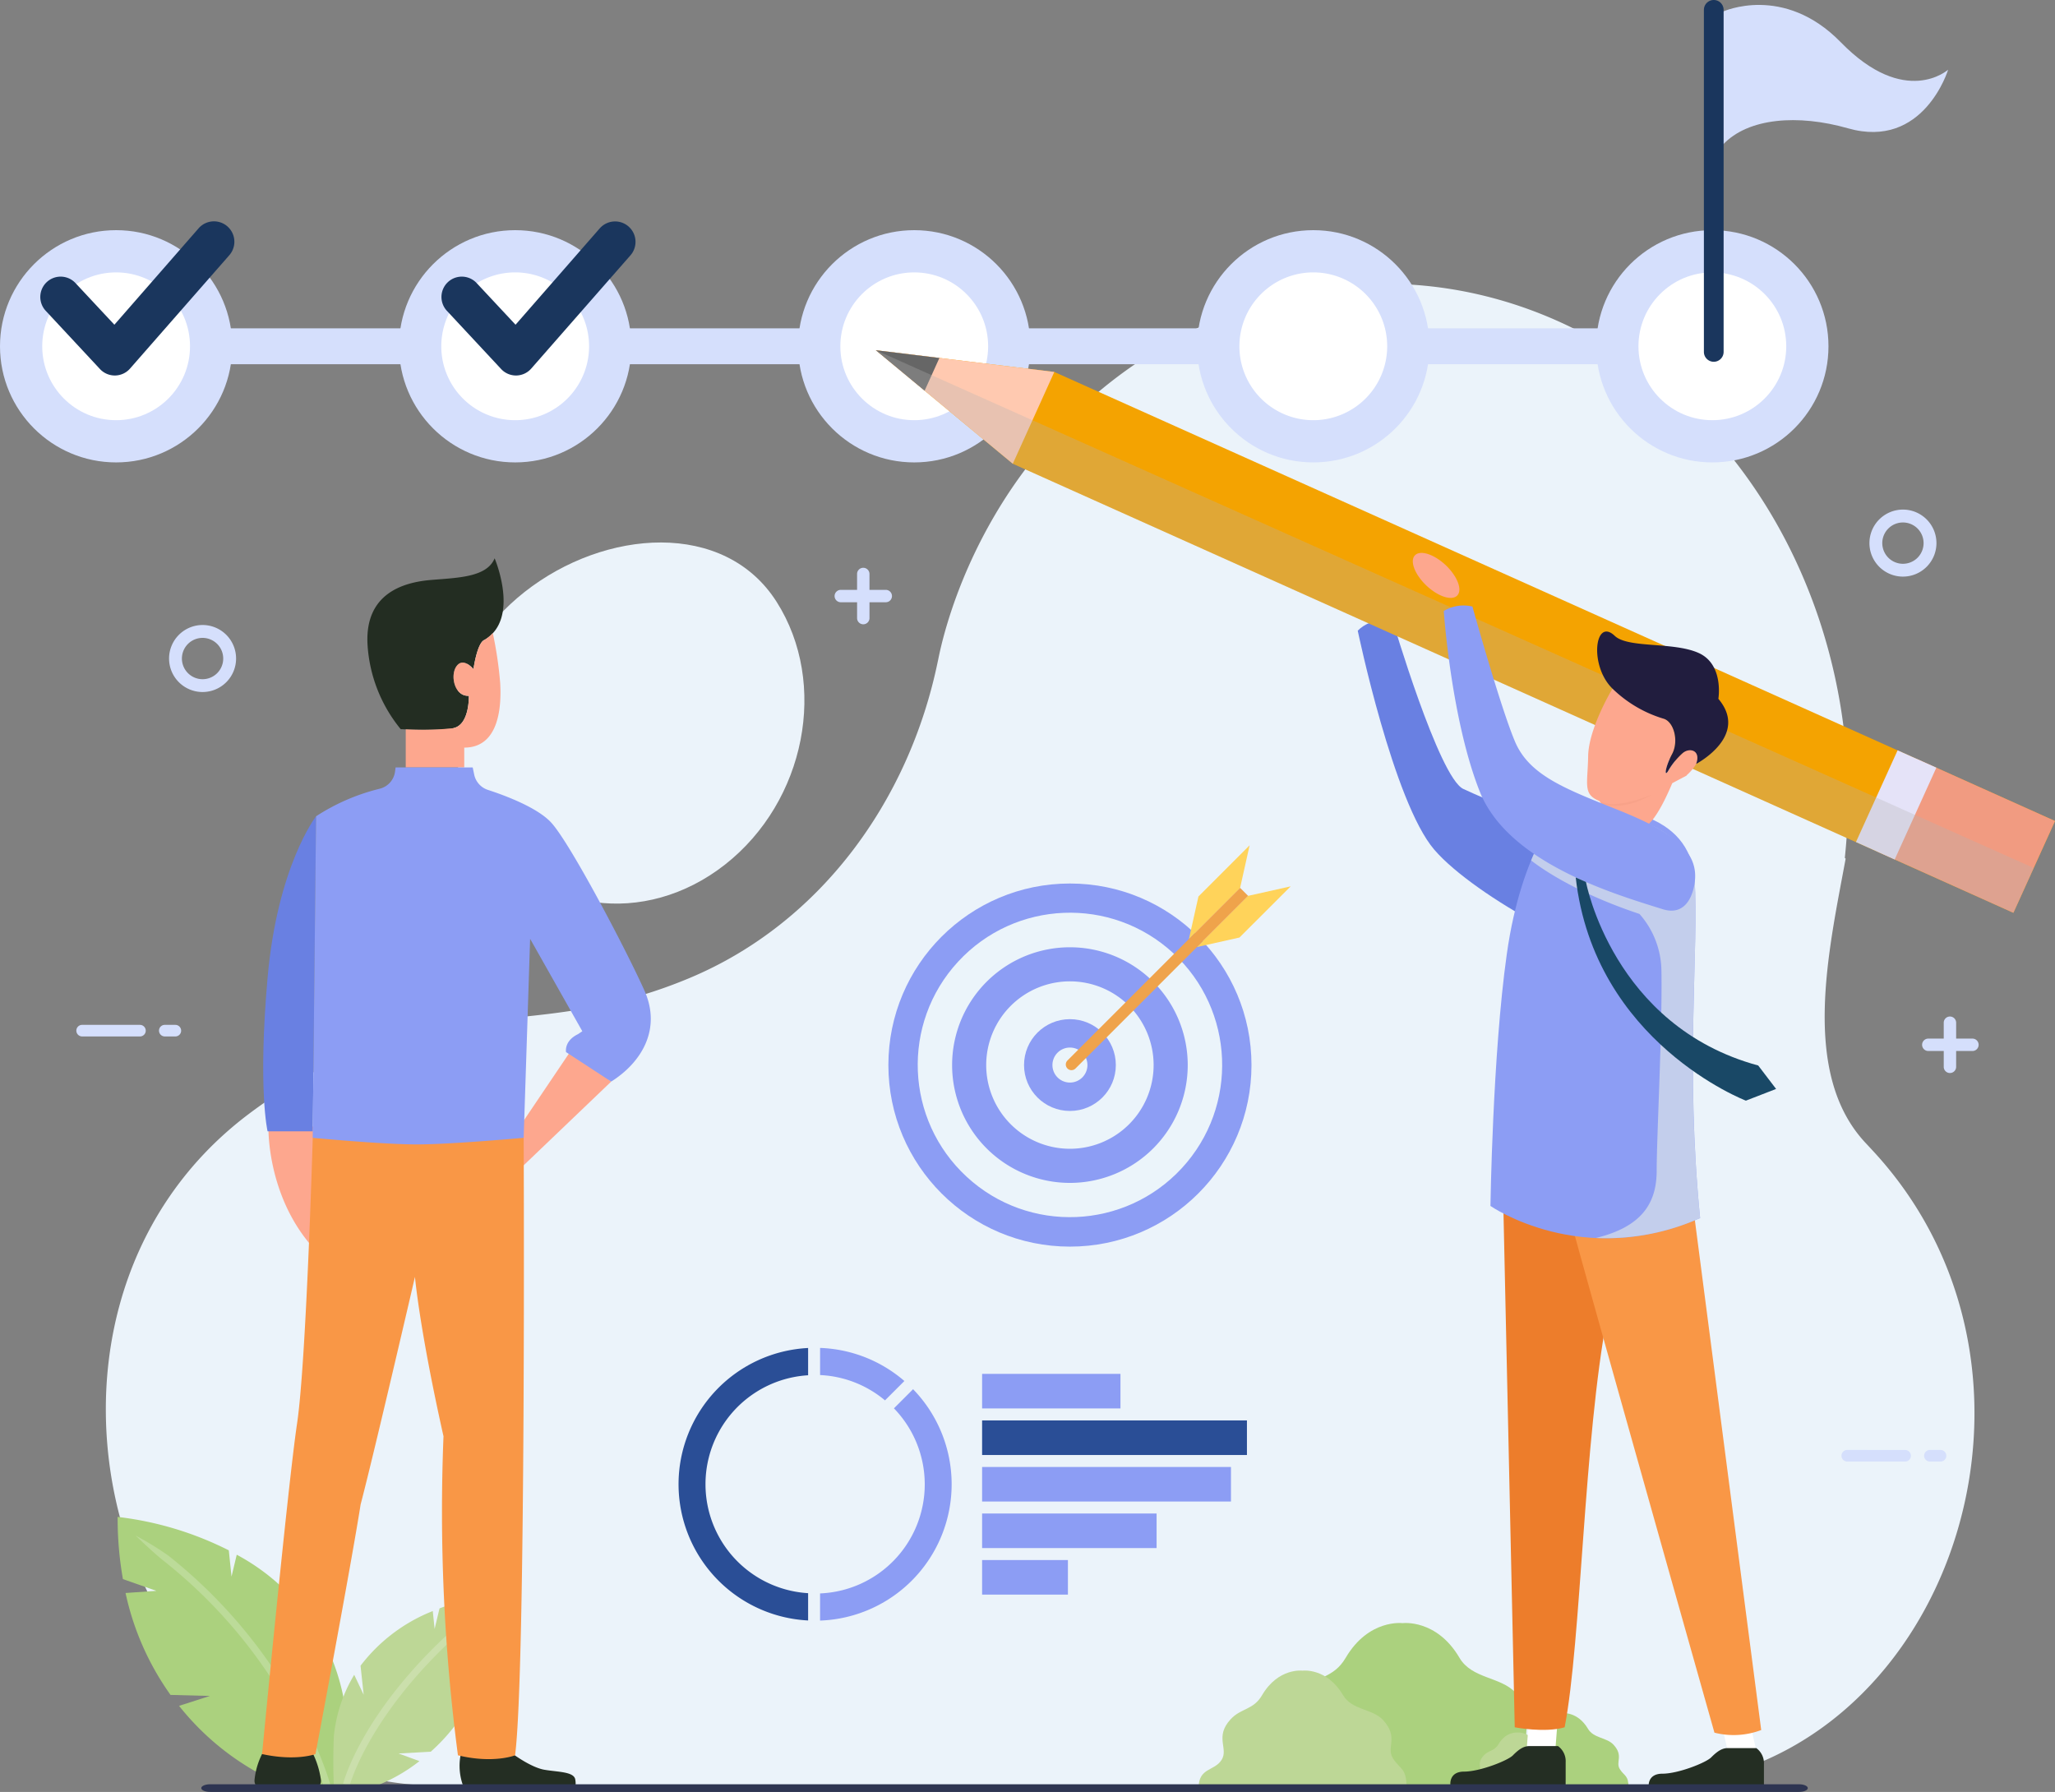 <svg xmlns="http://www.w3.org/2000/svg" width="464" height="404.59" viewBox="0 0 464 404.59">
  <rect x="0" y="0" width="464" height="404.59" fill="#808080" stroke="none"/>
  <g id="_31659831_checklist_to_remind_project_progress_concept" data-name="31659831_checklist_to_remind_project_progress_concept" transform="translate(-191.986 -180.661)">
    <g id="Groupe_436" data-name="Groupe 436" transform="translate(191.986 180.661)">
      <g id="XMLID_74_" transform="translate(23.897 64.085)">
        <path id="XMLID_71_" d="M126.637,151.017c18.153-14.288,23.348-40.836,11.607-59.3S99.5,75.2,81.346,89.493,60.735,125,72.484,143.459,108.473,165.305,126.637,151.017Z" transform="translate(13.207 -19.922)" fill="#ebf3fa"/>
        <path id="XMLID_69_" d="M390.954,401.807c67.272,0,100.624-90.851,52.517-143.145-.6-.657-1.214-1.311-1.83-1.968-14.8-15.748-8.35-43.458-4.534-64.217a1.7,1.7,0,0,0-.187-.179,127.693,127.693,0,0,0-5.96-54.325C410.594,77.878,350.3,47.543,296.286,70.189c-55.71,23.344-64,77.658-64.146,77.669-6.5,31.672-26.656,59.254-56.058,71.563-29.838,12.507-49.634,5.848-74.222,16.155a117.843,117.843,0,0,0-25.185,14.449C15.886,295.614,46.512,401.8,119.83,401.8H390.954Z" transform="translate(-44.275 -62.685)" fill="#ebf3fa"/>
      </g>
      <g id="XMLID_00000177453176585105073880000014510886304583333529_" transform="translate(26.562 342.496)">
        <path id="XMLID_00000098210207981843766840000006314329531379131582_" d="M65.832,177.662l-8.9-.232a62.072,62.072,0,0,1-10.158-23.015l6.965-.486-7.558-2.651a78.281,78.281,0,0,1-1.191-14.041,74.714,74.714,0,0,1,25.1,7.551l.612,5.927,1.18-4.941a47.875,47.875,0,0,1,19.86,20.046L89.5,175.4l3.88-6.117a48.3,48.3,0,0,1,3.264,13.2c.344,9.459,0,15.2,0,15.2H82.125A59.764,59.764,0,0,1,58.86,179.9Z" transform="translate(-44.989 -137.237)" fill="#abd17e"/>
        <path id="XMLID_00000134971339305708772000000014472108278972588182_" d="M58.136,174.041a33.285,33.285,0,0,1,4.608-13.993l2.132,4.493-.7-6.543a38.045,38.045,0,0,1,16.308-12.342l.415,4.033,1.109-4.634A52.742,52.742,0,0,1,94.8,141.932a50.723,50.723,0,0,1-3.058,18.2l-3.693,1.176,3.137.306a42.88,42.88,0,0,1-11.162,15.8l-7.263.4,4.713,1.725a38.447,38.447,0,0,1-9.03,5.288H58.139C58.136,184.833,57.9,180.748,58.136,174.041Z" transform="translate(-9.329 -124.399)" fill="#bdd796"/>
        <path id="XMLID_00000070807368141661012650000011617947556362056836_" d="M82.336,150.113c2.271-2.151,7.017-7.155,7.017-7.155a81.636,81.636,0,0,0-7.842,5.811c-18.784,17.754-22.709,32.385-22.888,33.05l.736.205h.807C60.687,180.246,65.2,166.436,82.336,150.113Z" transform="translate(-7.709 -121.593)" fill="#fff" opacity="0.21"/>
        <path id="XMLID_00000127752661863674590350000006672374427804565641_" d="M88.4,194.587h1.651c-1.408-4.75-10.079-30.686-36.541-51.666a69.263,69.263,0,0,0-7.432-4.556s4.1,3.944,6.207,5.605C77.809,164.107,86.652,188.929,88.4,194.587Z" transform="translate(-42.021 -134.153)" fill="#fff" opacity="0.21"/>
      </g>
      <g id="Groupe_424" data-name="Groupe 424" transform="translate(57.467 126.06)">
        <path id="Tracé_2337" data-name="Tracé 2337" d="M77.75,153.108s4.056,3.017,7.073,3.537,6.655.414,6.968,2.185-.31,2.237-.31,2.237H68.052a1.828,1.828,0,0,1-1.751-1.3,13.005,13.005,0,0,1-.3-6.916C67.092,148.582,77.75,153.108,77.75,153.108Z" transform="translate(-19.371 116.88)" fill="#242e23"/>
        <path id="Tracé_2338" data-name="Tracé 2338" d="M66.509,152.592a19.756,19.756,0,0,1,1.759,5.885,1.922,1.922,0,0,1-1.942,2.073H55.2a1.941,1.941,0,0,1-1.923-2.2,16.563,16.563,0,0,1,1.684-5.755C56.732,149.47,66.509,152.592,66.509,152.592Z" transform="translate(-53.264 117.396)" fill="#242e23"/>
        <path id="Tracé_2339" data-name="Tracé 2339" d="M90.21,116.2l-20.73,19.83-.276-9.153,12.062-17.888Z" transform="translate(-9.679 1.949)" fill="#fda78e"/>
        <path id="Tracé_2340" data-name="Tracé 2340" d="M54.11,114.137s-.314,14.77,9.568,26.313a113.13,113.13,0,0,0,2.289-15.6l-.519-11.233Z" transform="translate(-50.956 14.615)" fill="#fda78e"/>
        <path id="Tracé_2341" data-name="Tracé 2341" d="M83,110.317s.209,6.715-3.641,7.327-11.752.205-11.752.205A33.254,33.254,0,0,1,60.12,98.718c-.624-11.6,8.216-14.042,14.351-14.553s12.585-.609,14.351-4.885c0,0,5.822,13.634-2.289,18.418-1.666.609-2.495,6.614-2.495,6.614s-2.237-2.8-3.794-.713S79.774,110.519,83,110.317Z" transform="translate(-34.604 -79.28)" fill="#232d22"/>
        <path id="Tracé_2342" data-name="Tracé 2342" d="M82.062,83.8a8.036,8.036,0,0,1-1.871,1.554c-1.666.609-2.495,6.614-2.495,6.614s-2.237-2.8-3.794-.713-.467,6.92,2.756,6.718c0,0,.209,6.715-3.641,7.327a69.3,69.3,0,0,1-10.61.25v8.6H75.617v-4.478c8.007,0,8.425-9.568,8.111-14.654A88.357,88.357,0,0,0,82.062,83.8Z" transform="translate(-28.262 -66.931)" fill="#fda78e"/>
        <path id="Tracé_2343" data-name="Tracé 2343" d="M65.729,94.875s-8.735,11.233-10.953,36.471,0,34.667,0,34.667H64.982Z" transform="translate(-51.827 -36.636)" fill="#6980e2"/>
        <path id="Tracé_2344" data-name="Tracé 2344" d="M112.789,114.314s.553,120.3-1.942,139.433c0,0-4.855,1.942-12.9,0a423.364,423.364,0,0,1-3.26-72.03c-5.407-24.128-6.446-35.992-6.446-35.992S78.887,186.079,75.975,197.1c-2.08,13.313-10.191,56.368-10.191,56.368s-4.369,1.666-12.062,0c0,0,5.826-60.737,7.906-74.674s3.537-64.483,3.537-64.483h47.625Z" transform="translate(-52.016 16.518)" fill="#f99746"/>
        <path id="Tracé_2345" data-name="Tracé 2345" d="M91,91.923h1.908l.336,1.613a4.618,4.618,0,0,0,3.081,3.454c3.876,1.262,11.2,3.981,14.333,7.417,4.369,4.784,17.055,29.017,21.01,37.856s-.728,16.327-7.488,20.592L113.987,156.2s-.519-2.495,2.7-4.056l.971-.657-11.786-20.868-1.456,44.929s-16.308,1.494-24.154,1.494-23.482-1.494-23.482-1.494l.762-72.594a46.636,46.636,0,0,1,14.4-6.229,4.606,4.606,0,0,0,3.432-3.869l.123-.926H91Z" transform="translate(-43.643 -44.709)" fill="#8c9df4"/>
      </g>
      <g id="XMLID_00000044899642523856540700000006789987449132087216_" transform="translate(270.638 366.449)">
        <path id="XMLID_00000155137287252652138300000007991871676337805452_" d="M156.315,161.758c-1.042-1.624.919-2.98-1.441-5.527-1.509-1.647-4.478-1.423-5.74-3.563-2.353-4.014-5.841-3.555-5.841-3.555s-3.473-.459-5.829,3.555c-1.262,2.14-3.021,1.8-4.53,3.454-2.341,2.566-.258,4.235-1.311,5.863-1.031,1.636-3.3,1.075-3.3,4.026h29.958C158.276,163.058,157.346,163.394,156.315,161.758Z" transform="translate(-61.206 -128.757)" fill="#abd17e"/>
        <path id="XMLID_00000088852105148826318850000010253168033607186320_" d="M175.458,171.529c-2.293-3.585,2.017-6.535-3.159-12.163-3.32-3.607-9.848-3.081-12.637-7.857-5.183-8.821-12.846-7.824-12.846-7.824s-7.656-1-12.847,7.824c-2.793,4.776-6.644,4-9.956,7.611-5.165,5.628-.586,9.3-2.876,12.914s-7.286,2.375-7.286,8.866h65.917C179.768,174.412,177.766,175.14,175.458,171.529Z" transform="translate(-100.765 -143.651)" fill="#abd17e"/>
        <path id="XMLID_00000075881936079410565420000013852262025008625587_" d="M154.242,166.371c-1.654-2.569,1.412-4.664-2.263-8.686-2.353-2.558-7.009-2.2-9.019-5.594-3.678-6.266-9.146-5.538-9.146-5.538s-5.463-.728-9.142,5.538c-1.994,3.4-4.735,2.861-7.1,5.437-3.693,4-.4,6.625-2.05,9.19s-5.18,1.7-5.18,6.322H157.3C157.3,168.421,155.866,168.936,154.242,166.371Z" transform="translate(-110.347 -135.789)" fill="#bdd796"/>
        <path id="XMLID_00000155119954345781172420000018170562100114771593_" d="M147.389,159.646c-.777-1.2.683-2.2-1.068-4.082-1.117-1.221-3.3-1.053-4.261-2.633-1.736-2.98-4.317-2.648-4.317-2.648s-2.566-.336-4.321,2.648c-.93,1.58-2.226,1.322-3.342,2.543-1.755,1.893-.19,3.141-.971,4.325-.784,1.232-2.442.818-2.442,3h22.171C148.842,160.62,148.162,160.867,147.389,159.646Z" transform="translate(-65.721 -125.546)" fill="#bdd796"/>
      </g>
      <g id="Groupe_429" data-name="Groupe 429">
        <path id="Tracé_2346" data-name="Tracé 2346" d="M142.046,47.334s13.683-6.33,26.612,6.912c14.546,14.9,24.24,6.2,24.24,6.2S187.4,78.562,170.275,73.677c-11.259-3.212-22.519-2.383-28.229,3.693Z" transform="translate(246.97 -44.709)" fill="#d5dffc"/>
        <g id="Groupe_426" data-name="Groupe 426" transform="translate(0 51.968)">
          <g id="Groupe_425" data-name="Groupe 425">
            <circle id="Ellipse_9" data-name="Ellipse 9" cx="26.219" cy="26.219" r="26.219" fill="#d5dffc"/>
            <circle id="Ellipse_10" data-name="Ellipse 10" cx="16.685" cy="16.685" r="16.685" transform="translate(9.534 9.534)" fill="#fff"/>
            <circle id="Ellipse_11" data-name="Ellipse 11" cx="26.219" cy="26.219" r="26.219" transform="translate(90.104)" fill="#d5dffc"/>
            <path id="Tracé_2347" data-name="Tracé 2347" d="M97.928,78.678A16.685,16.685,0,1,1,81.242,61.993,16.684,16.684,0,0,1,97.928,78.678Z" transform="translate(35.081 -52.459)" fill="#fff"/>
            <circle id="Ellipse_12" data-name="Ellipse 12" cx="26.219" cy="26.219" r="26.219" transform="translate(180.209)" fill="#d5dffc"/>
            <circle id="Ellipse_13" data-name="Ellipse 13" cx="16.685" cy="16.685" r="16.685" transform="translate(189.743 9.534)" fill="#fff"/>
            <circle id="Ellipse_14" data-name="Ellipse 14" cx="26.219" cy="26.219" r="26.219" transform="translate(270.31)" fill="#d5dffc"/>
            <path id="Tracé_2348" data-name="Tracé 2348" d="M146.183,78.678A16.685,16.685,0,1,1,129.5,61.993,16.684,16.684,0,0,1,146.183,78.678Z" transform="translate(167.032 -52.459)" fill="#fff"/>
            <circle id="Ellipse_15" data-name="Ellipse 15" cx="26.219" cy="26.219" r="26.219" transform="translate(360.414)" fill="#d5dffc"/>
            <circle id="Ellipse_16" data-name="Ellipse 16" cx="16.685" cy="16.685" r="16.685" transform="translate(369.948 9.534)" fill="#fff"/>
          </g>
          <rect id="Rectangle_853" data-name="Rectangle 853" width="41.475" height="8.104" transform="translate(50.773 22.164)" fill="#d5dffc"/>
          <rect id="Rectangle_854" data-name="Rectangle 854" width="41.475" height="8.104" transform="translate(141.352 22.164)" fill="#d5dffc"/>
          <rect id="Rectangle_855" data-name="Rectangle 855" width="41.475" height="8.104" transform="translate(231.457 22.164)" fill="#d5dffc"/>
          <rect id="Rectangle_856" data-name="Rectangle 856" width="41.475" height="8.104" transform="translate(321.083 22.164)" fill="#d5dffc"/>
        </g>
        <g id="XMLID_1230_" transform="translate(9.089 49.987)">
          <g id="Groupe_427" data-name="Groupe 427">
            <path id="XMLID_00000129165298835696953500000007895060211379264939_" d="M76.064,60.472S61.888,76.7,57.048,82.24l-8.78-9.4a4.592,4.592,0,1,0-6.711,6.27L53.773,92.226a4.574,4.574,0,0,0,6.823-.1L83,66.545a4.61,4.61,0,0,0-6.939-6.072Z" transform="translate(-40.31 -58.91)" fill="#1a365d"/>
          </g>
        </g>
        <g id="XMLID_00000077292640424289121820000012766476275440477069_" transform="translate(99.672 49.987)">
          <g id="Groupe_428" data-name="Groupe 428">
            <path id="XMLID_00000095317400436492175330000005212800349743623863_" d="M100.32,60.472S86.144,76.7,81.3,82.24l-8.78-9.4a4.592,4.592,0,1,0-6.711,6.27L78.029,92.226a4.578,4.578,0,0,0,6.827-.1l22.41-25.577a4.613,4.613,0,0,0-6.946-6.072Z" transform="translate(-64.566 -58.91)" fill="#1a365d"/>
          </g>
        </g>
        <path id="Tracé_2349" data-name="Tracé 2349" d="M143.123,127.207h0a2.226,2.226,0,0,1-2.226-2.226V47.75a2.227,2.227,0,0,1,2.226-2.226h0a2.226,2.226,0,0,1,2.226,2.226v77.232A2.226,2.226,0,0,1,143.123,127.207Z" transform="translate(243.828 -45.524)" fill="#1a365d"/>
      </g>
      <g id="Groupe_430" data-name="Groupe 430" transform="translate(197.757 79.069)">
        <path id="XMLID_1207_" d="M137.184,150.1l-.56,7.23h-6.476l.575-7.622Z" transform="translate(16.679 160.28)" fill="#fff"/>
        <path id="XMLID_1206_" d="M149.882,151.093a4.211,4.211,0,0,1,1.725,3.622v5.239H125.585s-.463-3.1,3.1-3.1,9.825-2.476,11-3.663c1.5-1.535,2.573-2.1,3.723-2.1Z" transform="translate(4.149 164.079)" fill="#242e23"/>
        <path id="XMLID_1202_" d="M128.694,124.827l2.861,130.694s6.782,1.322,11.267,0c3.779-19.621,4.268-64.688,9.665-93.144s9.325-34.316,9.325-47.084S128.694,124.827,128.694,124.827Z" transform="translate(12.703 55.408)" fill="#ed7d2b"/>
        <path id="XMLID_1210_" d="M148.547,150.215l1.636,7.219h-6.464l-1.737-7.607Z" transform="translate(49.038 160.617)" fill="#fff"/>
        <path id="XMLID_1209_" d="M161.865,151.218a4.224,4.224,0,0,1,1.725,3.611v5.251H137.577s-.478-3.085,3.1-3.085,9.836-2.491,11-3.678c1.509-1.524,2.58-2.1,3.723-2.1S161.865,151.218,161.865,151.218Z" transform="translate(36.934 164.409)" fill="#242e23"/>
        <path id="Tracé_2350" data-name="Tracé 2350" d="M175.5,234.7a17.588,17.588,0,0,1-10.561.594s-28.24-99.975-31.959-113.822c22.115-2.48,27.489-2.274,27.489-2.274Z" transform="translate(24.409 76.847)" fill="#f99746"/>
        <path id="XMLID_1228_" d="M160.389,128.274s-11.05-4.459-16.585-7.043c-5.516-2.6-16.006-38.185-16.006-38.185s-4.675-.7-7.831,2.45c0,0,8.063,38.734,17.287,49.455,9.205,10.718,38.655,26.4,43.5,23.247C185.562,155.05,160.389,128.274,160.389,128.274Z" transform="translate(-11.16 -22.171)" fill="#6980e2"/>
        <path id="XMLID_1225_" d="M117.656,82.345c-.486,1.86,2.222,4.19,6.08,5.2,3.828,1.008,7.353.325,7.846-1.509s-2.244-4.19-6.068-5.213C121.656,79.828,118.134,80.515,117.656,82.345Z" transform="translate(-17.633 -29.32)" fill="#fda4a4"/>
        <g id="XMLID_1213_">
          <path id="XMLID_1222_" d="M90.831,66.7l40.3,4.911S350.55,170.04,357.07,173c-1.893,4.183-7.491,16.506-9.392,20.719-6.52-2.965-225.922-101.39-225.922-101.39Z" transform="translate(-90.831 -66.697)" fill="#f4a301"/>
          <path id="XMLID_1221_" d="M131.129,71.608,121.756,92.33,90.831,66.7Z" transform="translate(-90.831 -66.697)" fill="#ffc9b0"/>
          <path id="XMLID_1220_" d="M90.831,66.7l14.351,1.755-3.335,7.379Z" transform="translate(-90.831 -66.697)" fill="#666"/>
          <path id="XMLID_1217_" d="M182.108,126.16c-1.434-.657-13.239-5.949-30.727-13.814L160.254,91.4c17.772,7.977,29.8,13.38,31.25,14.038C189.607,109.628,184.009,121.952,182.108,126.16Z" transform="translate(74.739 0.863)" fill="#f19b81"/>
          <path id="XMLID_1214_" d="M158.837,115.535q-4.145-1.86-8.746-3.932c2.857-6.3,6.726-14.837,9.4-20.715q4.61,2.061,8.75,3.921C165.455,100.949,161.582,109.471,158.837,115.535Z" transform="translate(71.212 -0.548)" fill="#e5e3f8"/>
        </g>
        <path id="XMLID_1212_" d="M90.831,66.7,352.264,183.6h0c-1.834,4.048-3.656,8.055-4.586,10.124-.19-.086-.6-.28-1.132-.512l-19.983-8.981c-1.8-.81-3.7-1.662-5.684-2.543-1.105-.5-2.353-1.061-3.51-1.58C255.68,152.406,121.756,92.33,121.756,92.33l-19.908-16.5h0Z" transform="translate(-90.831 -66.697)" fill="#b2b2b2" opacity="0.3"/>
        <path id="XMLID_1196_" d="M144.3,94.353s-9.254,9.2-12.626,33.349c-3.2,22.679-3.682,56.793-3.682,56.793s20.726,14.426,47.341,2.737c-3.41-34.4-.25-61.039-1.24-76.444C173.1,95.339,155.48,93.868,144.3,94.353Z" transform="translate(10.781 8.721)" fill="#8c9df4"/>
        <path id="Tracé_2351" data-name="Tracé 2351" d="M158.212,104.766a11.3,11.3,0,0,1-1.942,2.185h.1l-3.3,1.748c-6.8,16.077-9.082,8.16-9.082,8.16-4.567,2.427-5.732-1.748-6.9-3.544h-.049a2.155,2.155,0,0,0-.388-.534l-.243-.146c-3.548-1.5-2.427-3.839-2.33-10.053.1-6.266,5.393-15.057,5.393-15.057,1.5-1.554,6.266,1.408,9.568,3.253s1.893,3.3,1.893,3.3c2.476.534,3.69,5.053,2.088,8.063-1.6,3.058-1.8,5.538-.777,3.6A16.733,16.733,0,0,1,155.4,101.9C157.872,99.81,160.639,101.072,158.212,104.766Z" transform="translate(26.755 -10.938)" fill="#fda78e"/>
        <g id="XMLID_1189_" transform="translate(163.4 100.337)" opacity="0.4">
          <path id="Tracé_2352" data-name="Tracé 2352" d="M146.488,93.565c-5.587,3.111-9.276,2.767-11.465,2.039h-.049a2.155,2.155,0,0,0-.388-.534C135.169,95.41,137.936,96.915,146.488,93.565Z" transform="translate(-134.586 -93.565)" fill="#f19b81"/>
        </g>
        <path id="XMLID_1186_" d="M149.277,103.336c2.453.538,3.69,5.038,2.08,8.055-1.628,3.029-1.83,5.534-.766,3.581a16.466,16.466,0,0,1,3.159-3.824c1.568-1.318,4.175-.661,3.051,2.453.512-.3,11.939-6.49,5.012-14.706,0,0,1.3-7.756-4.444-10.344s-15.946-1.008-18.963-3.88c-4.5-4.283-5.837,6.8-.452,11.973A28.077,28.077,0,0,0,149.277,103.336Z" transform="translate(28.423 -20.182)" fill="#211d3e"/>
        <path id="XMLID_1182_" d="M123.768,79.508c-1.2,1.266-.026,4.336,2.6,6.83,2.651,2.491,5.759,3.5,6.968,2.237s.045-4.324-2.592-6.841C128.085,79.236,124.974,78.228,123.768,79.508Z" transform="translate(-2.055 -33.187)" fill="#fda78e"/>
        <path id="XMLID_1181_" d="M158.8,176.45c0-7.756,1.292-31.463,1.075-45.037a19.7,19.7,0,0,0-4.956-12.917c-10.781-3.6-19.124-7.988-24.472-12.081,3.462-8.391,6.972-11.973,7.092-12.111,11.039.512,25.529,3.327,29,12.888h.075a16.545,16.545,0,0,1,.754,3.518c.99,15.408-2.17,42.046,1.24,76.444a51.781,51.781,0,0,1-23.516,4.5C155.333,189.151,158.8,183.912,158.8,176.45Z" transform="translate(17.505 8.793)" fill="#d2dbea" opacity="0.79"/>
        <path id="XMLID_1180_" d="M181.883,144.237c.665-6.64-4.971-10.949-16.91-15.759s-20.4-7.8-23.71-15.6-9.616-30.507-9.616-30.507a8.586,8.586,0,0,0-6.479,1s1.677,24.554,8.141,40.795,30.876,23.258,41.273,26.533C181.3,152.8,181.883,144.237,181.883,144.237Z" transform="translate(3.061 -24.489)" fill="#8c9df4"/>
        <path id="Tracé_2353" data-name="Tracé 2353" d="M135.46,99.593s6.042,32.531,38.89,41.437l4.037,5.292-6.819,2.644s-34.241-13.085-38.42-50.389Z" transform="translate(24.882 20.477)" fill="#194866"/>
      </g>
      <path id="Tracé_2354" data-name="Tracé 2354" d="M410.784,155.131H52.054c-1.109,0-2.009-.386-2.009-.864s.9-.866,2.009-.866H410.78c1.109,0,2.005.386,2.005.866S411.893,155.131,410.784,155.131Z" transform="translate(-4.601 249.459)" fill="#2e3552"/>
      <g id="XMLID_1480_" transform="translate(153.213 304.342)">
        <g id="XMLID_1491_" transform="translate(68.538 5.859)">
          <g id="Groupe_431" data-name="Groupe 431">
            <g id="XMLID_00000078023366972246361340000003614250243579473819_">
              <rect id="Rectangle_857" data-name="Rectangle 857" width="31.239" height="7.805" fill="#8c9df4"/>
            </g>
            <g id="XMLID_00000020376200593793517710000006285716773529417364_" transform="translate(0 10.509)">
              <rect id="Rectangle_858" data-name="Rectangle 858" width="59.796" height="7.809" fill="#2a4e96"/>
            </g>
            <g id="XMLID_00000161619156431243139800000016841385435295335089_" transform="translate(0 21.021)">
              <rect id="Rectangle_859" data-name="Rectangle 859" width="56.188" height="7.798" fill="#8c9df4"/>
            </g>
            <g id="XMLID_00000181069308404063571800000013312503103012409788_" transform="translate(0 31.526)">
              <rect id="Rectangle_860" data-name="Rectangle 860" width="39.398" height="7.805" fill="#8c9df4"/>
            </g>
            <g id="XMLID_00000178189598146233919640000004015304320933416629_" transform="translate(0 42.035)">
              <rect id="Rectangle_861" data-name="Rectangle 861" width="19.374" height="7.805" fill="#8c9df4"/>
            </g>
          </g>
        </g>
        <g id="XMLID_1481_">
          <path id="XMLID_1488_" d="M78.9,157.781a30.818,30.818,0,0,0,29.256,30.764v-6.162a24.644,24.644,0,0,1,0-49.2v-6.158A30.819,30.819,0,0,0,78.9,157.781Z" transform="translate(-78.903 -127.009)" fill="#2a4e96"/>
          <path id="XMLID_1485_" d="M106.491,134.489A30.731,30.731,0,0,0,87.46,127.02v6.128a24.539,24.539,0,0,1,14.654,5.714Z" transform="translate(-55.504 -127.02)" fill="#8c9df4"/>
          <path id="XMLID_1482_" d="M108.458,129.516l-4.321,4.321a24.647,24.647,0,0,1-16.678,41.788v6.132a30.8,30.8,0,0,0,21-52.241Z" transform="translate(-55.507 -120.195)" fill="#8c9df4"/>
        </g>
      </g>
      <g id="XMLID_1150_" transform="translate(193.016 190.856)">
        <circle id="XMLID_1176_" cx="40.993" cy="40.993" r="40.993" transform="translate(7.572 8.627)" fill="#8c9df4"/>
        <circle id="XMLID_1173_" cx="34.372" cy="34.372" r="34.372" transform="matrix(0.678, -0.735, 0.735, 0.678, 0, 51.55)" fill="#ebf4fa"/>
        <path id="XMLID_1170_" d="M148.643,129.4a26.6,26.6,0,1,1-26.6-26.6A26.6,26.6,0,0,1,148.643,129.4Z" transform="translate(-73.481 -79.776)" fill="#8c9df4"/>
        <path id="XMLID_1167_" d="M135.3,123.754a18.9,18.9,0,1,1-18.9-18.9A18.9,18.9,0,0,1,135.3,123.754Z" transform="translate(-67.84 -74.135)" fill="#ebf4fa"/>
        <circle id="XMLID_1164_" cx="10.363" cy="10.363" r="10.363" transform="translate(38.202 39.256)" fill="#8c9df4"/>
        <path id="XMLID_1161_" d="M109.41,112.811a3.951,3.951,0,1,1-3.951-3.951A3.95,3.95,0,0,1,109.41,112.811Z" transform="translate(-56.894 -63.192)" fill="#ebf4fa"/>
        <g id="XMLID_1151_" transform="translate(47.633)">
          <path id="XMLID_1158_" d="M119.869,110.667l-9.631,2.155L121.8,101.264l9.631-2.151Z" transform="translate(-80.656 -89.844)" fill="#ffd35a"/>
          <path id="XMLID_1155_" d="M111.914,108.189l-2.155,9.631,11.558-11.558,2.151-9.631Z" transform="translate(-81.965 -96.631)" fill="#ffd35a"/>
          <path id="XMLID_1152_" d="M102.692,139.992h0a1.28,1.28,0,0,1,0-1.811L141.668,99.2l1.811,1.811L104.5,139.992A1.28,1.28,0,0,1,102.692,139.992Z" transform="translate(-102.317 -89.595)" fill="#efa34b"/>
        </g>
      </g>
      <g id="XMLID_542_" transform="translate(17.238 231.397)">
        <g id="Groupe_432" data-name="Groupe 432">
          <g id="XMLID_00000156580690738539808660000014702420640789319854_">
            <path id="XMLID_00000035508387035231932170000007679684342876450185_" d="M43.8,107.487a1.309,1.309,0,0,0,0,2.618H56.862a1.3,1.3,0,0,0,1.3-1.3,1.312,1.312,0,0,0-1.3-1.315Z" transform="translate(-42.492 -107.487)" fill="#d5dffc"/>
          </g>
          <g id="XMLID_00000054976932133368383140000015879617160278871959_" transform="translate(18.661)">
            <path id="XMLID_00000019653187325265474760000008782991322247522745_" d="M48.8,107.487a1.309,1.309,0,0,0,0,2.618H51.19a1.3,1.3,0,0,0,1.3-1.3,1.312,1.312,0,0,0-1.3-1.315Z" transform="translate(-47.489 -107.487)" fill="#d5dffc"/>
          </g>
        </g>
      </g>
      <g id="XMLID_00000036237445790286354040000001522988852225686918_" transform="translate(415.792 327.379)">
        <g id="Groupe_433" data-name="Groupe 433">
          <g id="XMLID_00000003825623830169372540000007545270101305539984_">
            <path id="XMLID_00000118395588787400672220000010811958705583798975_" d="M150.523,133.189a1.309,1.309,0,0,0,0,2.618h13.063a1.3,1.3,0,0,0,1.3-1.3,1.312,1.312,0,0,0-1.3-1.315Z" transform="translate(-149.216 -133.189)" fill="#d5dffc"/>
          </g>
          <g id="XMLID_00000150786212830843957430000016647710230674719162_" transform="translate(18.657)">
            <path id="XMLID_00000052820720523060484110000011090971575623197824_" d="M155.519,133.189a1.309,1.309,0,0,0,0,2.618h2.394a1.309,1.309,0,0,0,0-2.618Z" transform="translate(-154.212 -133.189)" fill="#d5dffc"/>
          </g>
        </g>
      </g>
      <path id="XMLID_487_" d="M99.72,84.836H96.139V81.247a1.4,1.4,0,0,0-2.8,0v3.589H89.761a1.4,1.4,0,1,0,0,2.793h3.581v3.578a1.4,1.4,0,1,0,2.8,0V87.629H99.72a1.4,1.4,0,1,0,0-2.793Z" transform="translate(100.18 48.349)" fill="#d5dffc"/>
      <path id="XMLID_00000005986123008732306200000014422693459630912939_" d="M165.425,111.967h-3.581v-3.589a1.4,1.4,0,0,0-2.8,0v3.589h-3.585a1.4,1.4,0,0,0,0,2.793h3.585v3.578a1.4,1.4,0,1,0,2.8,0V114.76h3.581a1.4,1.4,0,1,0,0-2.793Z" transform="translate(279.835 122.537)" fill="#d5dffc"/>
      <g id="XMLID_170_" transform="translate(38.17 141.117)">
        <g id="Groupe_434" data-name="Groupe 434">
          <path id="XMLID_00000109732844214865285450000000868005744835597447_" d="M48.1,90.885a7.566,7.566,0,1,0,7.566-7.573A7.575,7.575,0,0,0,48.1,90.885Zm2.9,0a4.664,4.664,0,1,1,4.664,4.664A4.671,4.671,0,0,1,51,90.885Z" transform="translate(-48.097 -83.312)" fill="#d5dffc"/>
        </g>
      </g>
      <g id="XMLID_00000044900158245034449000000009844264296070098605_" transform="translate(422.1 115.058)">
        <g id="Groupe_435" data-name="Groupe 435">
          <path id="XMLID_00000057830094749306918180000001651817201644984764_" d="M150.905,83.907a7.566,7.566,0,1,0,7.566-7.573A7.575,7.575,0,0,0,150.905,83.907Zm2.9,0a4.664,4.664,0,1,1,4.664,4.664A4.671,4.671,0,0,1,153.807,83.907Z" transform="translate(-150.905 -76.334)" fill="#d5dffc"/>
        </g>
      </g>
    </g>
  </g>
</svg>
